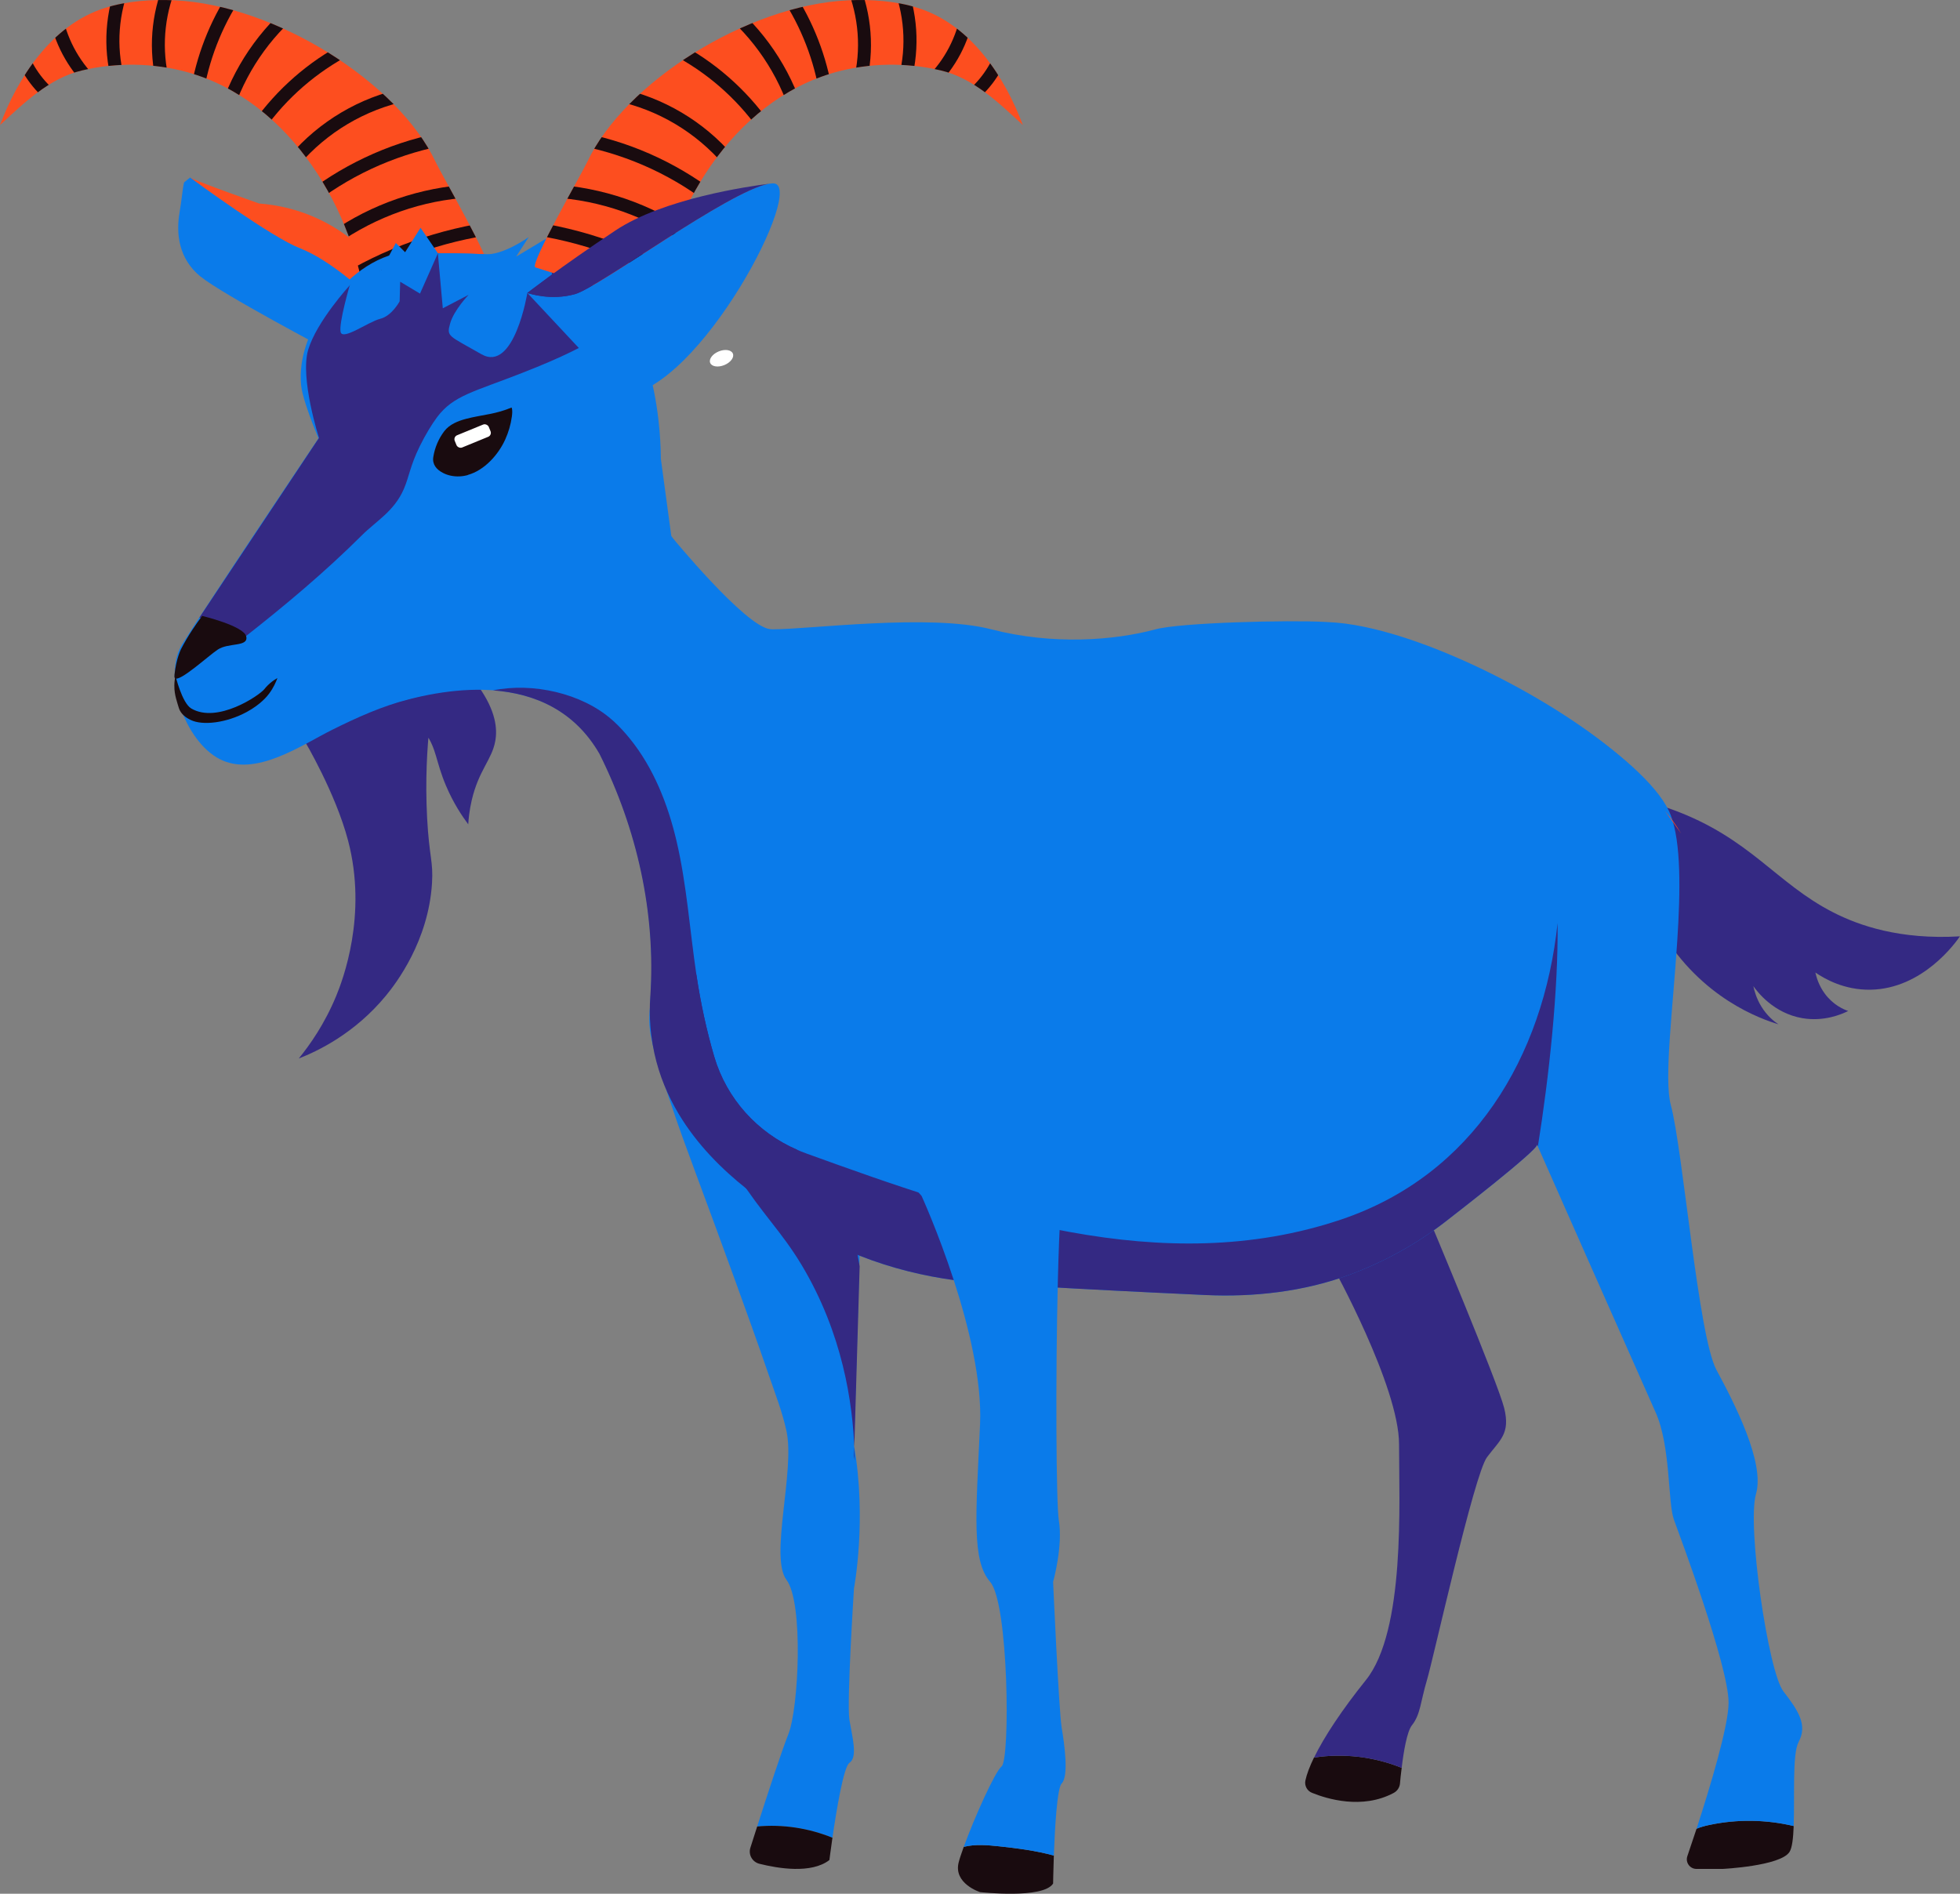 <?xml version="1.0" encoding="UTF-8"?> <svg xmlns="http://www.w3.org/2000/svg" xmlns:xlink="http://www.w3.org/1999/xlink" id="Layer_2" data-name="Layer 2" viewBox="0 0 297.45 287.42"><rect x="0" y="0" width="297.45" height="287.42" fill="#808080" stroke="none"/><defs><style> .cls-1 { fill: none; } .cls-2 { fill: #190b0f; } .cls-3 { fill: #fd4e1f; } .cls-4 { clip-path: url(#clippath-1); } .cls-5 { fill: #fff; } .cls-6 { fill: #0a7bea; } .cls-7 { fill: #322d3b; } .cls-8 { fill: #342983; } .cls-9 { clip-path: url(#clippath); } </style><clipPath id="clippath"><path class="cls-3" d="M73.98,40.58c.98-.32-7.06-14.26-7.87-16C60.41,12.48,41.8.77,26.56.05c-3.59-.17-7.26.09-10.68,1.17C7.72,3.81,2.63,11.98,0,18.98c3.53-3.25,7.46-7.12,12.44-8.29,5.26-1.24,10.87-1.16,16.01.27,15.83,4.41,25.49,21.43,27.01,35.51,0,0,18.52-5.89,18.52-5.89Z"></path></clipPath><clipPath id="clippath-1"><path class="cls-3" d="M81.25,40.58c-.98-.32,7.06-14.26,7.87-16C94.82,12.48,113.43.77,128.67.05c3.59-.17,7.26.09,10.68,1.17,8.16,2.59,13.25,10.75,15.88,17.76-3.53-3.25-7.46-7.12-12.44-8.29-5.26-1.24-10.87-1.16-16.01.27-15.83,4.41-25.49,21.43-27.01,35.51,0,0-18.52-5.89-18.52-5.89Z"></path></clipPath></defs><g id="Layer_3" data-name="Layer 3"><g><g><path class="cls-8" d="M72.59,104.14c2.72,3.81,2.9,6.55,2.57,8.34-.51,2.83-2.49,4.37-3.57,8.97-.36,1.55-.48,2.84-.53,3.66-.91-1.22-2.25-3.2-3.38-5.87-1.57-3.71-1.41-5.57-3.08-7.91-.92-1.29-2.59-3-5.87-4.29.53-.17,1.06-.33,1.58-.5h0c1.62,1.22,3.24,2.44,4.87,3.66-.34,3.24-.67,8.08-.36,13.96.32,5.96.95,6.52.74,9.9-.55,8.78-5.45,15.18-6.99,17.05-4.76,5.78-10.41,8.44-13.23,9.54,1.63-2,3.9-5.18,5.68-9.49.97-2.35,4.79-12.26,1.8-23.6-1.9-7.22-6.59-15.1-6.59-15.1.96-.54,1.95-1.07,2.98-1.58,8.15-4.06,16.23-5.96,23.36-6.75Z"></path><ellipse class="cls-5" cx="109.5" cy="54.36" rx="1.86" ry="1.12" transform="translate(-12.44 45.67) rotate(-22.32)"></ellipse><path class="cls-3" d="M39.34,30.89s-9.22-3.24-10.46-3.94c2.05,2.46,4.08,4.18,5.63,5.32,3.38,2.49,6.5,3.74,8.08,4.36,2.18.86,1.9.52,3,1.07,4.39,2.19,5.53,5.92,7.49,5.58.44-.08,1.08-.38,1.73-1.58,1.02-.24,2.05-.47,3.07-.71-1.32-1.75-3.68-4.42-7.38-6.61-4.54-2.69-8.84-3.32-11.16-3.49Z"></path><path class="cls-6" d="M30.46,41.99c3.39,2.74,19.4,11.18,19.4,11.18l5.68-8.62s-5.33-5.05-9.95-6.84c-4.47-1.74-16-10.22-16.71-10.75,0,0-.02-.02-.03-.02h0s-.91.74-.91.74c-.25.97-.35,2.64-.68,4.5-.56,3.22-.19,7.08,3.2,9.82Z"></path><g><path class="cls-3" d="M73.98,40.58c.98-.32-7.06-14.26-7.87-16C60.41,12.48,41.8.77,26.56.05c-3.59-.17-7.26.09-10.68,1.17C7.72,3.81,2.63,11.98,0,18.98c3.53-3.25,7.46-7.12,12.44-8.29,5.26-1.24,10.87-1.16,16.01.27,15.83,4.41,25.49,21.43,27.01,35.51,0,0,18.52-5.89,18.52-5.89Z"></path><g class="cls-9"><path class="cls-2" d="M51.67,44.11c7.22-4.53,15.35-7.51,23.81-8.61,1.25-.16,1.26-2.15,0-1.98-8.82,1.16-17.27,4.15-24.81,8.89-1.08.68-.08,2.4,1,1.71h0Z"></path><path class="cls-2" d="M50.07,37.83c5.8-4.36,12.7-7.09,19.93-7.76,1.26-.12,1.27-2.1,0-1.98-7.58.7-14.85,3.45-20.94,8.03-1.01.76-.02,2.48,1,1.71h0Z"></path><path class="cls-2" d="M46.87,31.55c5.82-4.71,12.74-7.92,20.07-9.4,1.25-.25.72-2.17-.53-1.91-7.68,1.56-14.86,4.98-20.95,9.91-.99.8.42,2.2,1.4,1.4h0Z"></path><path class="cls-2" d="M45.37,25.05c4.25-4.98,10.04-8.41,16.45-9.76,1.25-.26.72-2.17-.53-1.91-6.71,1.4-12.87,5.05-17.32,10.27-.82.97.57,2.38,1.4,1.4h0Z"></path><path class="cls-2" d="M39.51,20.51c3.26-4.87,7.66-8.91,12.78-11.77,1.11-.62.12-2.34-1-1.71-5.42,3.03-10.04,7.33-13.49,12.48-.71,1.06,1.01,2.06,1.71,1h0Z"></path><path class="cls-2" d="M35.59,16.25c2.14-6.06,6.07-11.47,11.21-15.34,1.01-.76.02-2.48-1-1.71-5.58,4.21-9.79,9.94-12.12,16.53-.43,1.21,1.49,1.73,1.91.53h0Z"></path><path class="cls-2" d="M30.97,13.59c.99-5.33,3.09-10.36,6.19-14.81.73-1.05-.99-2.04-1.71-1-3.19,4.57-5.38,9.81-6.39,15.28-.23,1.25,1.68,1.78,1.91.53h0Z"></path><path class="cls-2" d="M25.49,11.37c-.99-4.73-.42-9.74,1.62-14.13.54-1.15-1.17-2.16-1.71-1-2.28,4.9-2.93,10.37-1.82,15.66.26,1.25,2.17.72,1.91-.53h0Z"></path><path class="cls-2" d="M18.82,11.67c-1.22-4.71-.83-9.67,1.04-14.16.21-.5-.22-1.09-.69-1.22-.57-.16-1.02.2-1.22.69-2,4.8-2.34,10.19-1.04,15.22.32,1.24,2.23.71,1.91-.53h0Z"></path><path class="cls-2" d="M14.65,11.86c-2.78-2.72-4.61-6.23-5.28-10.06-.09-.53-.74-.83-1.22-.69-.56.15-.79.69-.69,1.22.73,4.14,2.79,8,5.79,10.94.91.89,2.32-.51,1.4-1.4h0Z"></path><path class="cls-2" d="M9.14,14.38c-2.22-1.6-4.04-4-4.99-6.57-.19-.5-.67-.84-1.22-.69-.48.13-.88.72-.69,1.22,1.16,3.13,3.2,5.81,5.9,7.75.44.31,1.11.08,1.36-.36.29-.5.08-1.04-.36-1.36h0Z"></path></g></g><path class="cls-6" d="M100.29,69.71c0-2.16-.15-21.47-11.44-27.6-1.38-.75-5.41-2.39-10.52-3.16-2.11-.32-4.45-.37-9.13-.47-5.8-.12-8.73-.18-10.14.3-5.02,1.69-8.2,5.87-9.18,7.15-1.05,1.37-1.67,2.53-1.84,2.84-.75,1.42-2.79,5.24-2.34,9.74.28,2.78,3.67,10.56,2.69,7.94,0,0-16.36,24.32-20.71,31.27-3.09,4.93.35,14.76,5.66,17.49,5.45,2.81,12.44-2.15,17.16-4.49,3.72-1.85,7.52-3.56,11.56-4.59,10.68-2.73,22.81-2.41,28.99,8.28,4.24,7.34,15.44-30.15,13.44-28.95l-2.61-4.09-1.58-11.67Z"></path><path class="cls-8" d="M99.19,42.65c-.4,3.67-4.52,6.24-7.37,7.94-3.26,1.95-6.25,3.53-12.5,5.98-7.47,2.93-10.48,3.43-12.97,6.72-.76,1.01-1.78,2.67-2.64,4.42-1.5,3.07-1.6,4.6-2.43,6.52-1.46,3.37-4.2,4.85-6.36,7.01-5.62,5.6-11.73,10.71-17.97,15.6l-6.68-3.12,18.14-27.26s-2.92-9.07-1.64-13.37c1.28-4.31,6.32-9.8,6.32-9.8l4.8-2.29,8.57-2.57s32.73,4.22,32.73,4.22Z"></path><path class="cls-2" d="M26.62,102.51s.99,4.18,2.41,5.02c3.96,2.33,10.3-1.96,11.08-2.93.06-.07.38-.49.91-.94.44-.37.84-.62,1.08-.75-.22.61-.59,1.46-1.25,2.35-.27.37-1.26,1.63-3.39,2.79-3.11,1.69-6.73,2.1-8.52,1.22-.38-.19-1.2-.59-1.64-1.44-.12-.22-.19-.48-.35-1-.15-.5-.33-1.1-.42-1.72-.08-.56-.14-1.45.1-2.59Z"></path><path class="cls-6" d="M80.03,44.46s-1.98,12.16-6.97,9.3c-4.99-2.86-5.32-2.63-4.75-4.66s2.8-4.35,2.8-4.35l-3.91,2.04-.75-8.35s4.11-.07,6.99.16c2.88.23,6.8-2.62,6.8-2.62l-1.92,2.98,4.57-2.75.89,5.45-3.75,2.8Z"></path><path class="cls-6" d="M66.46,38.43l-2.72,6.13-3.01-1.8-.08,2.97s-1.17,2.22-2.96,2.66c-1.78.44-5.71,3.35-6,1.99-.29-1.35,1.39-7.09,1.39-7.09l1.73-1.58,3.07-.71,2.19-4.12,1.41,1.4,2.34-3.71,2.63,3.86Z"></path><path class="cls-2" d="M71,72.1c-.83.23-1.71.28-2.61.09-.41-.09-.82-.23-1.19-.43-.96-.5-1.63-1.29-1.44-2.42.23-1.42.8-2.76,1.67-3.91.8-1.04,2.11-1.55,3.33-1.87,1.16-.3,2.35-.49,3.53-.72,1.2-.23,2.23-.53,3.35-.99.16.36.09.98.04,1.37-.16,1.2-.51,2.39-1.01,3.49-1.03,2.28-3.14,4.67-5.67,5.37Z"></path><g><path class="cls-3" d="M81.25,40.58c-.98-.32,7.06-14.26,7.87-16C94.82,12.48,113.43.77,128.67.05c3.59-.17,7.26.09,10.68,1.17,8.16,2.59,13.25,10.75,15.88,17.76-3.53-3.25-7.46-7.12-12.44-8.29-5.26-1.24-10.87-1.16-16.01.27-15.83,4.41-25.49,21.43-27.01,35.51,0,0-18.52-5.89-18.52-5.89Z"></path><g class="cls-4"><path class="cls-2" d="M104.56,42.39c-7.54-4.73-15.99-7.73-24.81-8.89-1.26-.17-1.25,1.82,0,1.98,8.46,1.11,16.59,4.08,23.81,8.61,1.08.68,2.08-1.04,1-1.71h0Z"></path><path class="cls-2" d="M106.16,36.12c-6.09-4.58-13.36-7.33-20.94-8.03-1.27-.12-1.26,1.87,0,1.98,7.23.67,14.14,3.39,19.93,7.76,1.02.77,2.01-.95,1-1.71h0Z"></path><path class="cls-2" d="M109.76,30.15c-6.09-4.93-13.26-8.36-20.95-9.91-1.25-.25-1.78,1.66-.53,1.91,7.33,1.48,14.25,4.69,20.07,9.4.98.8,2.4-.6,1.4-1.4h0Z"></path><path class="cls-2" d="M111.27,23.65c-4.45-5.21-10.61-8.86-17.32-10.27-1.25-.26-1.78,1.65-.53,1.91,6.41,1.34,12.19,4.78,16.45,9.76.83.97,2.23-.44,1.4-1.4h0Z"></path><path class="cls-2" d="M117.43,19.51c-3.45-5.15-8.07-9.45-13.49-12.48-1.12-.62-2.12,1.09-1,1.71,5.12,2.86,9.52,6.89,12.78,11.77.71,1.06,2.43.06,1.71-1h0Z"></path><path class="cls-2" d="M121.55,15.72c-2.32-6.59-6.54-12.32-12.12-16.53-1.02-.77-2.01.95-1,1.71,5.14,3.87,9.07,9.28,11.21,15.34.42,1.2,2.34.68,1.91-.53h0Z"></path><path class="cls-2" d="M126.17,13.06c-1.02-5.48-3.21-10.71-6.39-15.28-.73-1.04-2.45-.05-1.71,1,3.1,4.45,5.2,9.48,6.19,14.81.23,1.25,2.15.72,1.91-.53h0Z"></path><path class="cls-2" d="M131.65,11.9c1.11-5.29.46-10.76-1.82-15.66-.54-1.16-2.25-.15-1.71,1,2.04,4.39,2.61,9.39,1.62,14.13-.26,1.25,1.65,1.78,1.91.53h0Z"></path><path class="cls-2" d="M138.32,12.2c1.3-5.03.96-10.42-1.04-15.22-.21-.5-.66-.84-1.22-.69-.47.12-.9.73-.69,1.22,1.87,4.49,2.26,9.45,1.04,14.16-.32,1.24,1.59,1.76,1.91.53h0Z"></path><path class="cls-2" d="M141.98,13.26c3.01-2.93,5.07-6.8,5.79-10.94.09-.53-.14-1.07-.69-1.22-.48-.13-1.13.16-1.22.69-.67,3.83-2.5,7.34-5.28,10.06-.92.89.49,2.3,1.4,1.4h0Z"></path><path class="cls-2" d="M147.09,16.09c2.71-1.95,4.75-4.63,5.9-7.75.19-.5-.21-1.09-.69-1.22-.55-.15-1.03.19-1.22.69-.95,2.56-2.77,4.97-4.99,6.57-.43.31-.64.86-.36,1.36.25.43.92.67,1.36.36h0Z"></path></g></g><path class="cls-6" d="M80.03,44.46l14.54,15.55c11.58-.67,28.05-32.29,22.74-32.18,0,0-.02,0-.04,0-.06,0-.18.02-.35.03-.07.02-.15.02-.23.03-6.15,1.13-25.78,15.73-29.43,16.75-3.64,1.02-6.94-.08-7.21-.18h-.02Z"></path><path class="cls-8" d="M80.03,44.46h.02c.27.1,3.57,1.2,7.21.18,3.65-1.02,23.28-15.62,29.43-16.75-2.99.38-15.99,2.22-23.32,7.11-8.33,5.55-13.34,9.46-13.34,9.46Z"></path><path class="cls-7" d="M223.51,99.02c.62.52,1.24,1.03,1.85,1.55-.62-.52-1.24-1.03-1.85-1.55Z"></path><path class="cls-7" d="M226.95,102c.17.16.34.33.52.49-.17-.16-.34-.33-.52-.49Z"></path><path class="cls-7" d="M226.44,101.57c.17.14.34.29.52.43-.17-.14-.34-.29-.52-.43Z"></path><path class="cls-2" d="M212.72,268.31c-.13.94-.21,1.8-.26,2.39-.06.61-.42,1.13-.96,1.42-4.78,2.55-10.13.9-12.39-.02-.75-.3-1.17-1.09-1-1.88.2-.94.64-2.11,1.3-3.47h.01c4.46-.69,9.11-.13,13.3,1.56Z"></path><path class="cls-8" d="M225.67,221.16c-1.96,2.6-8.14,30.59-9.12,33.84-.97,3.26-.97,5.21-2.27,6.84-.75.93-1.27,4.02-1.56,6.47-4.19-1.69-8.84-2.25-13.3-1.56,1.53-3.15,4.26-7.27,7.86-11.75,6.02-7.48,5.04-27.01,5.04-35.8s-10.08-27.01-10.08-27.01l14.64-7.2s10.41,24.78,11.39,28.7c.98,3.93-.65,4.86-2.6,7.47Z"></path><path class="cls-8" d="M278.2,138.47c3.91,2,10.13,4.18,19.24,3.64-.63.92-5.63,7.96-13.56,8.1-3.98.07-6.94-1.63-8.38-2.61.17.75.54,2.01,1.45,3.23,1.27,1.71,2.84,2.37,3.53,2.61-1.07.53-3.69,1.64-6.95,1.09-4.38-.75-6.83-4-7.44-4.86.16.76.48,1.89,1.2,3.07.89,1.46,1.96,2.3,2.61,2.72-2.59-.78-11.68-3.91-17.78-14.14-5.04-8.46-5.22-17.07-5.13-20.36,1.51.3,3.95.87,6.83,1.92,11.8,4.31,15.7,11.16,24.38,15.59Z"></path><path class="cls-2" d="M272.21,277.14c-.07,1.84-.23,3.31-.64,3.94-1.39,2.14-10.16,2.57-10.16,2.57h-3.95c-1,0-1.71-.98-1.39-1.93.36-1.07.85-2.51,1.4-4.17.64-.27,1.33-.45,2.02-.59,4.18-.88,8.56-.81,12.72.18Z"></path><path class="cls-6" d="M272.95,264.4c-.97,1.82-.57,8.33-.74,12.74-4.16-.99-8.54-1.06-12.72-.18-.69.14-1.38.32-2.02.59,2.03-6.26,4.86-15.58,4.86-19.14,0-5.56-7.38-25.24-8.31-27.81-.92-2.57-.46-11.12-2.77-16.26-2.3-5.13-18-40.64-18-40.64.34.69-12.42,10.56-13.97,11.76-4.38,3.4-9.3,6.09-14.49,8.01-6.87,2.54-14.44,3.41-21.85,3.07s-32.83-1.54-38.2-2.27c-4.47-.61-9.36-1.75-14.29-3.7-3.46-1.35-6.94-3.1-10.32-5.33-4.44-2.93-12.22-8.06-17.09-16.22-1.62-2.71-2.92-5.75-3.67-9.16-.2-.92-.36-1.87-.48-2.85-.19-1.6-.25-3.14-.2-4.64.01-.38.03-.75.05-1.12.85-12.73-2.01-25.43-7.7-36.84h0s11.08-31.84,11.08-31.84l.36.36c.31.31.82.81,1.48,1.45,0,0,.01.02.02.03,2.97,2.88.71,5.09,5.52,8.41,2.02,1.4,12.11,5.8,13.4,6,5.54.86,30.93.86,39.71,3,6.6,1.61,17.92-4.06,30.21-6.04,4.03-.65,8.16-.91,12.26-.38,13.28,1.71,33.92,12.56,43.57,21.82,2.43,2.33,4.17,4.56,4.91,6.52,1.57,4.14,1.48,11.48.98,19.07-.66,10.25-2.04,20.96-.98,24.89,1.85,6.85,4.16,35.08,6.93,40.22,2.77,5.13,7.38,14.11,6,18.82-1.39,4.71,1.85,26.95,4.15,29.95,2.31,2.99,3.7,5.13,2.31,7.7Z"></path><path class="cls-6" d="M129.6,241.08s-1.12,17.36-.69,19.96c.43,2.6,1.3,5.64,0,6.51-.88.59-1.97,7.2-2.58,11.37-3.6-1.47-7.55-2.07-11.42-1.71,1.53-4.79,3.75-11.57,4.73-14,1.57-3.91,2.33-19.96-.28-23.43-2.6-3.47,1.31-16.49,0-22.57-.63-2.92-1.75-5.78-2.72-8.6-1.68-4.89-3.44-9.75-5.2-14.61-1.94-5.35-3.91-10.69-5.89-16.03-1.3-3.52-2.62-7.06-3.78-10.62-1.1-3.37-2.4-6.79-3.02-10.29-.37-2.06-.2-3.89.12-5.94.28-1.73.67-3.44,1.14-5.13.56-2.02,1.21-4.03,1.98-5.97,0-.01.01-.03.02-.04l28.47,49.46-.03,1.14-.85,28.8c1.99,11.28,0,21.7,0,21.7Z"></path><path class="cls-8" d="M130.46,192.18l-.85,28.8c.04.22.08.45.11.67-.12-7.06-1.31-17.31-6.94-27.69-3.15-5.81-5.84-8.25-9.54-13.58-4.57-6.58-10.15-16.79-13.42-32,.06-.26.13-.52.2-.78.56-2.02,1.21-4.03,1.99-5.98,0-.01.01-.02.01-.04l3.67,6.38c.01.07.02.13.03.2.62,4.09,1.5,8.21,2.68,12.23,1.88,6.36,6.53,11.51,12.57,14.11l9.18,15.96c.1.57.21,1.15.31,1.72Z"></path><path class="cls-2" d="M126.33,278.92c-.28,1.96-.46,3.38-.46,3.38-2.74,2.13-7.83,1.27-10.62.57-1.08-.27-1.71-1.38-1.37-2.44.28-.86.63-1.97,1.03-3.22,3.87-.36,7.82.24,11.42,1.71Z"></path><path class="cls-2" d="M159.93,281.62c-.08,2.41-.11,4.25-.11,4.25-1.52,2.38-11.09,1.3-11.09,1.3,0,0-4.1-1.3-3.23-4.56.15-.58.42-1.38.76-2.31,1.72-.43,3.6-.27,5.38-.08,2.78.3,5.6.66,8.29,1.4Z"></path><path class="cls-8" d="M233.39,173.99c-.06-.14-.1-.22-.12-.26,0,.92-12.45,10.55-13.98,11.74-4.38,3.39-9.3,6.08-14.49,8.01-6.88,2.54-14.44,3.41-21.85,3.07-7.45-.34-32.83-1.54-38.2-2.27-4.47-.61-9.36-1.75-14.29-3.7-.1-.04-.21-.08-.31-.12-1.31-.52-2.61-1.1-3.92-1.74.04.03.07.06.11.09-2.11-1.02-4.21-2.2-6.27-3.56-1.85-1.22-4.28-2.82-6.83-4.87-3.58-2.85-7.42-6.59-10.26-11.35-1.62-2.71-2.92-5.75-3.67-9.16-.2-.92-.36-1.87-.48-2.85-.19-1.6-.25-3.14-.2-4.64.02-.38.03-.75.06-1.12.85-12.73-2.02-25.43-7.71-36.84-3.74-6.49-9.68-9.16-16.16-9.64,6.05-1.24,13.46.45,17.98,4.4.13.1.26.21.38.33.87.81,1.67,1.68,2.41,2.6,3.59,4.42,5.77,9.95,7.08,15.53,1.56,6.67,2.01,13.54,3.02,20.32.01.07.02.13.03.2.62,4.09,1.5,8.21,2.68,12.23,1.88,6.36,6.53,11.51,12.57,14.11.43.2.87.37,1.31.53.03.02.07.03.1.04,25.7,9.3,54.02,19.17,81.18,10.01,19.99-6.75,30.67-24.66,32.82-44.99.12,10.2-1.29,23.28-2.99,33.9Z"></path><path class="cls-6" d="M209.72,158.08c-12.15,9.54-40.35,5.86-41.87,6.51-1.52.65-4.56,10.41-6.13,13.23-.58,1.04-.97,8.01-1.18,16.58-.37,14.62-.26,33.9.15,36.36.65,3.9-.87,9.33-.87,9.33,0,0,.87,19.52,1.3,22.13.44,2.6,1.09,7.37,0,8.46-.69.69-1.03,6.69-1.19,10.94-2.69-.74-5.51-1.1-8.29-1.4-1.78-.19-3.66-.35-5.38.08,1.56-4.29,4.68-11.33,5.75-12.22,1.3-1.09,1.08-24.74-1.74-27.99-2.82-3.26-2.17-9.98-1.54-23.87.31-6.73-1.77-15.1-3.99-21.94-2.36-7.25-4.88-12.77-4.88-12.77-18.66-20.83-22.56-58.91-22.56-58.91-1.74-2.06-15.49-41-15.49-41l.67,1.34.06-.36s.54.72,1.44,1.84c2.91,3.62,9.59,11.34,13.79,11.83.13.02.26.03.39.03,5.43.03,23.87-2.42,33.2,0,9.33,2.42,18.66,1.7,24.95,0,3.79-1.03,20.53-1.44,25.82-1.12,3.49.22,6.14.8,6.14.8,2.89,1.62,10.13,3.54,15.34,19.59,5.2,16.06-1.74,32.98-13.89,42.53Z"></path><path class="cls-6" d="M252.66,123.07c-3.99-4.62-9.65-7.78-15.1-10.74-12.5-6.78-25.71-13.75-39.93-13.6-13.1.14-25.96,6.37-38.88,4.24-5.55-.91-10.79-3.34-16.38-3.92-9.68-1.01-20.11,3.51-28.87-.75-6.12-2.98-7.9-9.35-11.38-15.94-.12-.22-.46-.83-.25-.97.09-.06,0,0,0,0,0,0,11.18,13.65,14.97,14.09.13.02.26.03.39.03,5.43.03,23.87-2.42,33.2,0s18.66,1.7,24.95,0c3.76-1.02,20.24-1.43,25.68-1.12h.14s.04.01.05.01c.97.04,1.94.12,2.9.24.92.12,1.87.29,2.86.49.21.04.33.07.33.07h0c13.21,2.82,31.46,12.72,40.37,21.26,2.43,2.33,4.17,4.56,4.91,6.52.01.03.02.07.03.1Z"></path><path class="cls-2" d="M30.69,93.48s6.32,1.51,6.68,3.12c.36,1.62-2.67.9-4.31,1.98-1.44.95-5.79,4.97-6.5,4.35-.11-.09-.1-.27-.08-.52.25-2.44.99-3.89.99-3.89,1.1-2.13,2.35-3.9,3.21-5.04Z"></path><path class="cls-1" d="M290.01,241.46c-.14-.09-.27-.19-.41-.29"></path><path class="cls-1" d="M101.52,82.09s-.03-.07-.05-.1"></path><path class="cls-3" d="M255.12,126.49c-.72-1.23-1.54-2.36-2.46-3.42l2.46,3.42Z"></path><path class="cls-1" d="M94.59,134.71c13.69,31.43,26.67,63.17,38.92,95.19"></path><path class="cls-1" d="M173.25,210.03c-1.26-3.29-2.52-6.57-3.8-9.85"></path><path class="cls-1" d="M139.55,126.91c-1.73-4.03-3.47-8.05-5.22-12.07"></path></g><rect class="cls-5" x="68.94" y="65.17" width="5.58" height="2.01" rx=".65" ry=".65" transform="translate(-19.76 32.2) rotate(-22.32)"></rect></g></g></svg> 